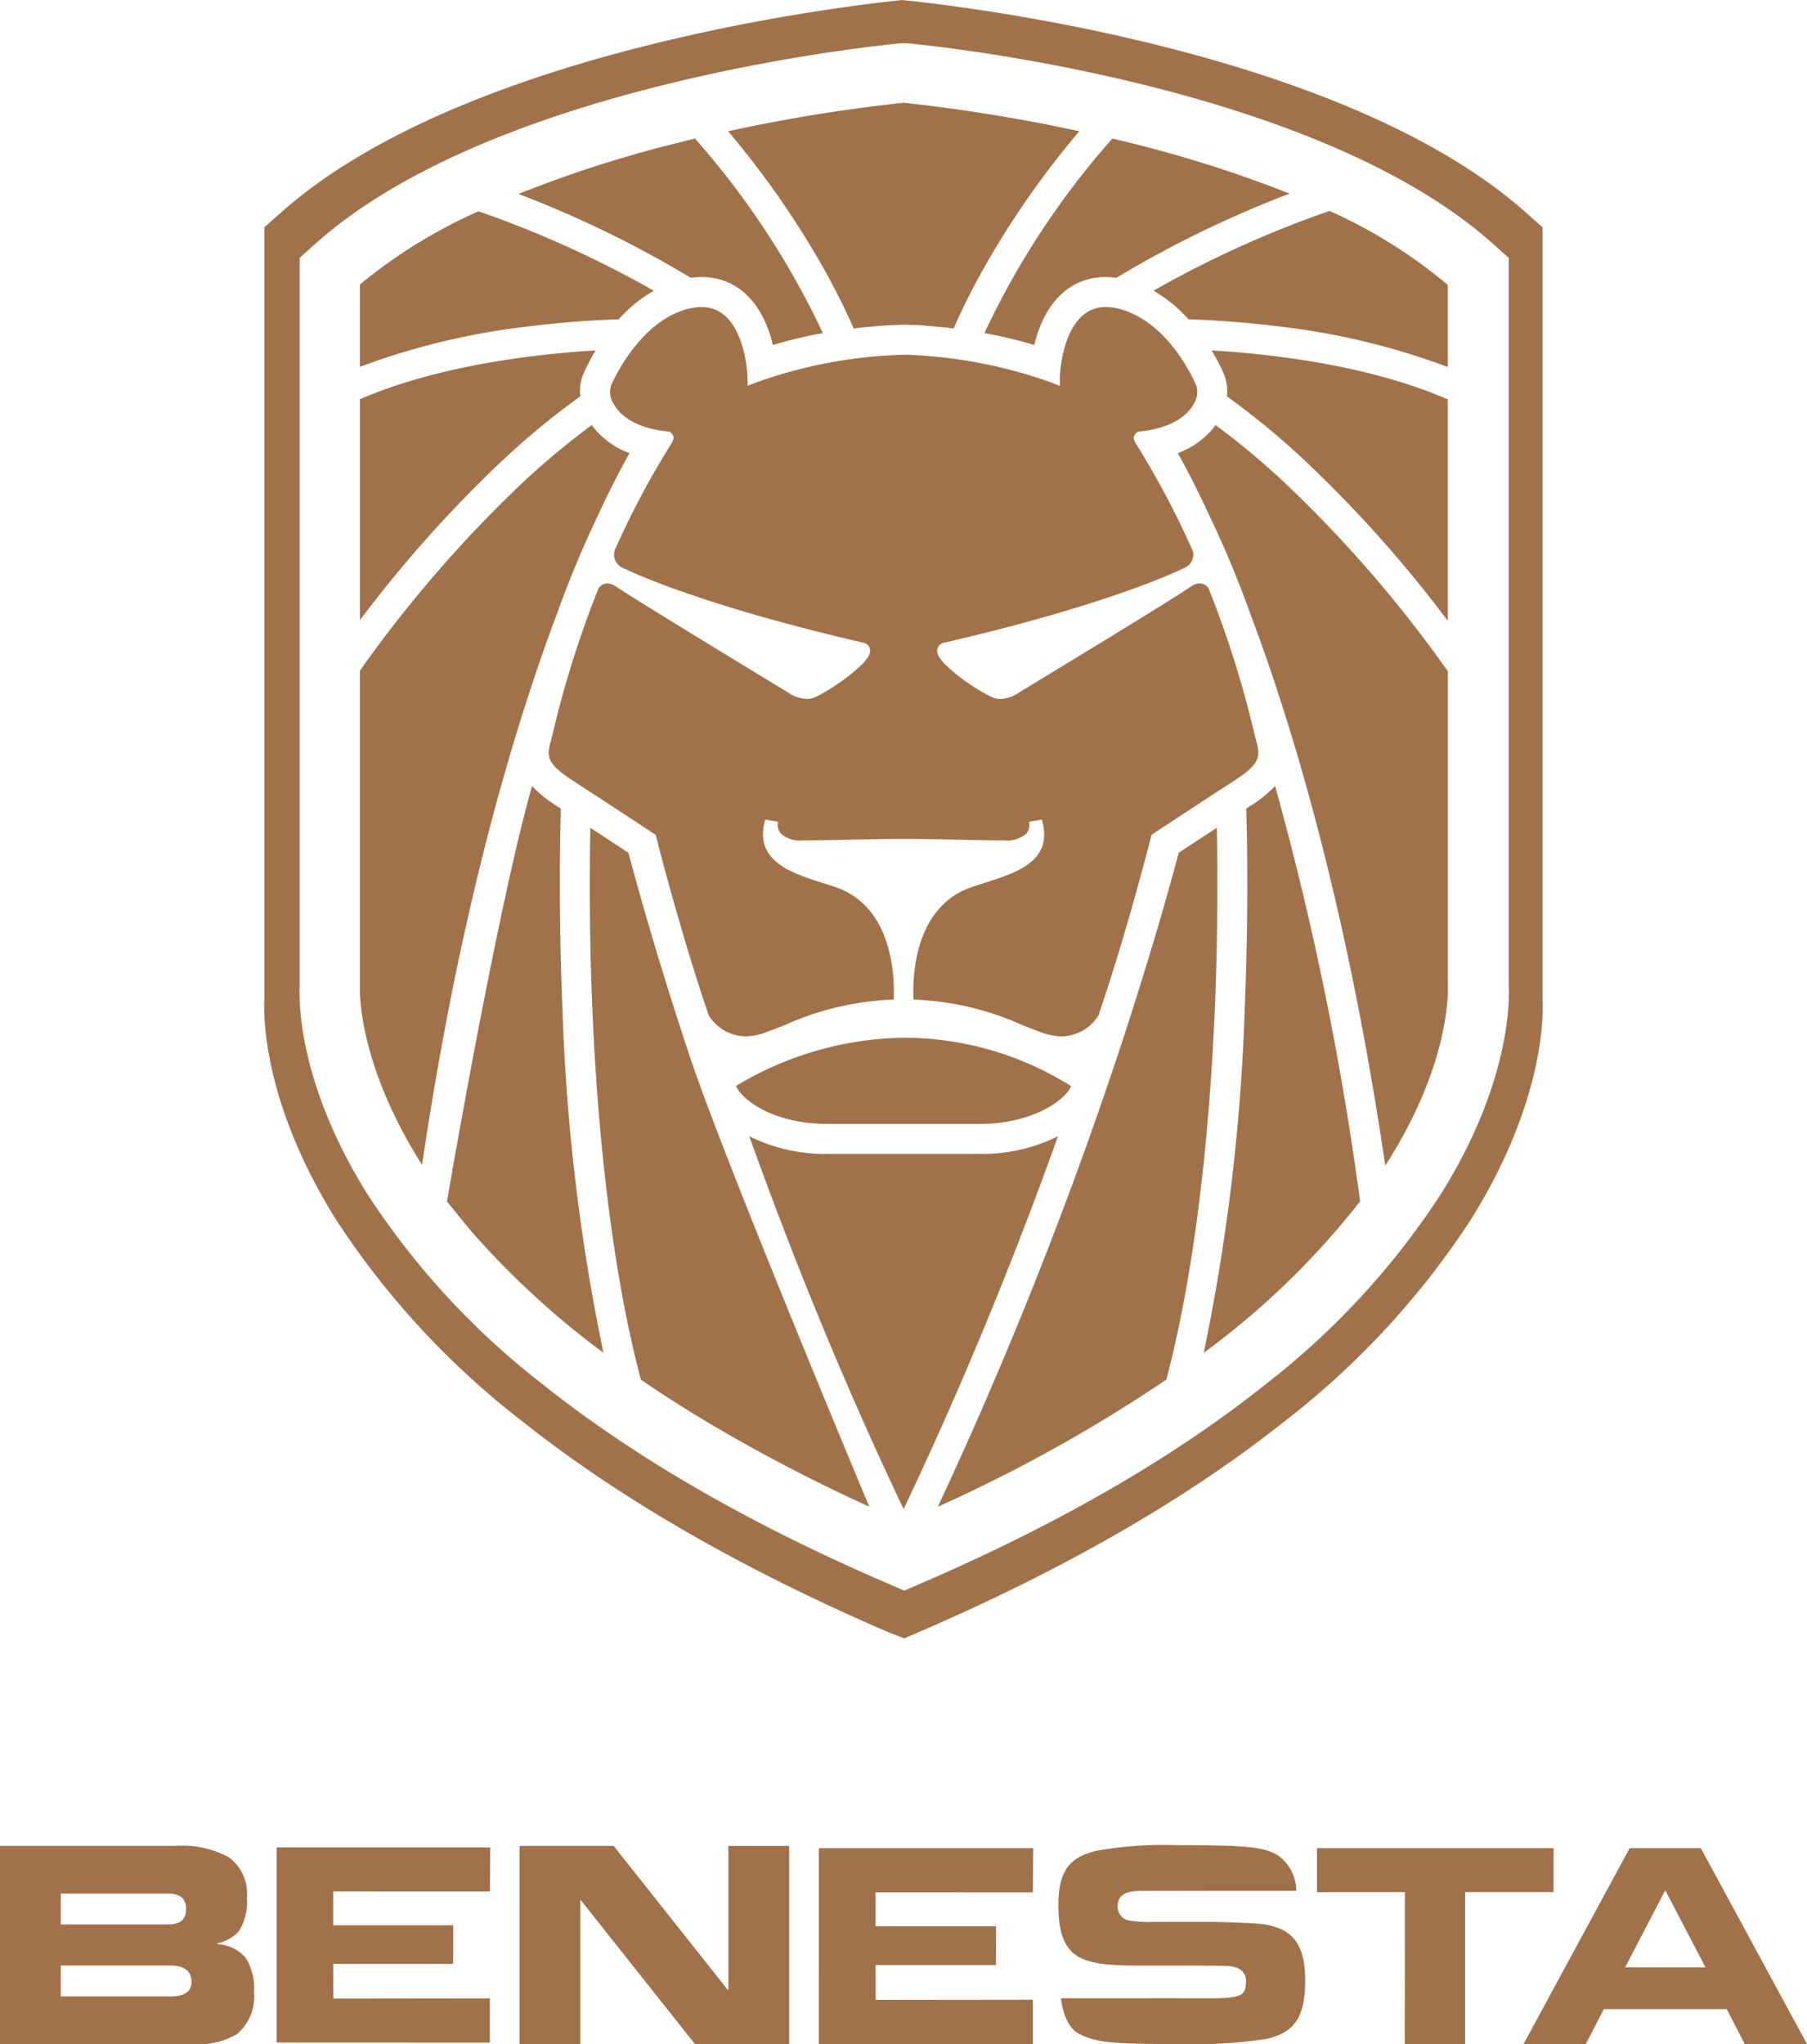<svg xmlns="http://www.w3.org/2000/svg" xmlns:xlink="http://www.w3.org/1999/xlink" width="153.365" height="173.494" viewBox="0 0 153.365 173.494"><defs><clipPath id="a"><rect width="153.365" height="173.494" fill="#a1724a"/></clipPath></defs><g clip-path="url(#a)"><path d="M161.468,84.8V19.289l-1.521-1.343C144.321,4.151,111.559.444,107.175.011V0h-.022C102.758.444,70.129,4.151,54.5,17.946l-1.521,1.343V84.8c-.077,1.565-.055,8.934,6.137,18.8a69.656,69.656,0,0,0,15.815,17.08c8.246,6.548,18.678,12.541,30.986,17.846l1.365.533,1.243-.533c12.308-5.3,22.74-11.3,30.986-17.846a69.662,69.662,0,0,0,15.815-17.08c6.193-9.866,6.226-17.236,6.137-18.8m-8.623,16.536A65.607,65.607,0,0,1,138.04,117.43c-7.714,6.17-17.48,11.831-29.011,16.825l-1.743.754-1.754-.765C94,129.261,84.236,123.6,76.522,117.43a65.6,65.6,0,0,1-14.805-16.093c-5.8-9.289-5.815-16.237-5.738-17.713V21.886l1.41-1.265C72.016,7.613,102.57,4.118,106.665,3.707a3.573,3.573,0,0,1,.488-.033h.022c.189,0,.522.011.721.033,4.106.411,34.66,3.906,49.276,16.913l1.421,1.265V83.625c.078,1.476.055,8.423-5.749,17.713M114.089,28.275a69.291,69.291,0,0,1,10.859-16.513A105.919,105.919,0,0,1,140,16.433a92.017,92.017,0,0,0-14.708,7.151,6.69,6.69,0,0,0-.909-.069c-2.607,0-4.616,1.593-5.673,4.484a11.664,11.664,0,0,0-.385,1.282,37.211,37.211,0,0,0-4.238-1.006m14.354-3.6a89.2,89.2,0,0,1,14.95-6.773,42.93,42.93,0,0,1,10.026,6.275v6.971a60.741,60.741,0,0,0-14.459-3.458c-3.11-.382-5.79-.531-7.538-.584a12.036,12.036,0,0,0-2.979-2.431m6.232,8.965a3.784,3.784,0,0,0-.282-1.951,16.515,16.515,0,0,0-1.017-1.947c4.811.285,13.266,1.2,20.043,4.156V52.686A106.675,106.675,0,0,0,141.306,39.11a65.973,65.973,0,0,0-6.631-5.469m4.09,33.072a260.774,260.774,0,0,1,7.215,35.254,67.521,67.521,0,0,1-13.273,12.854,170.015,170.015,0,0,0,3.475-29.076c.319-7.556.226-13.908.138-17.12l.268-.174a10.728,10.728,0,0,0,2.177-1.738M133.65,85.65c-.367,8.6-1.371,21.029-4.117,31.447a129.3,129.3,0,0,1-19.392,10.79A357.222,357.222,0,0,0,125.383,89.63c2.824-8.5,4.56-14.818,5.2-17.248.753-.5,1.98-1.3,3.237-2.124.063,3.109.1,8.822-.168,15.391m14.462,13.281c-3.251-22.121-7.948-37.491-11.337-46.523L136.624,52a87.028,87.028,0,0,0-3.4-8.164c-1.13-2.447-2.078-4.239-2.718-5.373a7.07,7.07,0,0,0,3.213-2.382,66.351,66.351,0,0,1,5.858,4.889,107,107,0,0,1,13.845,16V83.482c.019.291.38,6.606-5.307,15.449m-26.66-6.747-.078.167c-.471.946-3.074,3.043-7.692,3.043H100.79c-4.663,0-7.2-2.064-7.7-3.069-.022-.042-.05-.095-.076-.155a28.291,28.291,0,0,1,14.236-4.092l.123,0a26.769,26.769,0,0,1,14.081,4.108m.694-81.046A74.9,74.9,0,0,0,113.7,23.373c-1.042,1.915-1.768,3.472-2.22,4.508-.8-.1-1.6-.179-2.378-.235l-.11-.016-.268-.032-1.384-.034h-.151a41.447,41.447,0,0,0-4.194.318c-.447-1.038-1.177-2.6-2.217-4.508a75.63,75.63,0,0,0-8.439-12.235A140.881,140.881,0,0,1,107.17,8.727a.368.368,0,0,1,.064-.006,141.928,141.928,0,0,1,14.911,2.418m13.065,55.183c-2.317,1.493-6.1,3.981-6.67,4.361l-.261.171-.055.213c-.018.085-2.07,8.183-4.463,15.139a3.72,3.72,0,0,1-3.1,1.756,5.2,5.2,0,0,1-1.826-.37c-.545-.2-1.05-.4-1.531-.589a24.521,24.521,0,0,0-9.233-2.162c-.091-2.164.149-8,5.065-9.587.288-.093.569-.187.857-.276l.077-.032c2.7-.853,5.763-1.818,4.971-5.105l-.069-.276-1.094.185.032.279a1.07,1.07,0,0,1-.285.744,2.411,2.411,0,0,1-1.819.558c-1.321,0-2.77-.034-4.172-.066-1.332-.024-2.6-.058-3.717-.058l-.686,0-.68,0c-1.121,0-2.382.034-3.726.058-1.392.032-2.84.066-4.164.066a2.4,2.4,0,0,1-1.827-.566,1.1,1.1,0,0,1-.277-.74l.022-.273-.27-.052-.821-.135-.064.276c-.79,3.287,2.4,4.3,4.967,5.105l.173.058c.26.08.509.161.765.249,4.918,1.587,5.158,7.423,5.069,9.587A24.509,24.509,0,0,0,97.171,87c-.483.189-.989.386-1.539.589a5.173,5.173,0,0,1-1.82.37,3.748,3.748,0,0,1-3.106-1.756c-2.289-6.67-4.245-14.28-4.454-15.127l-.062-.226L86,70.733c-.235-.155-4.3-2.83-6.739-4.411-2.392-1.549-2.367-2.084-1.886-3.713a86.672,86.672,0,0,1,3.958-12.653.892.892,0,0,1,.74-.434,1.372,1.372,0,0,1,.656.191C84.214,50.731,91.231,55,95,57.3c1.281.776,2.187,1.326,2.41,1.466a3.064,3.064,0,0,0,1.6.559,1.741,1.741,0,0,0,.787-.183,16.578,16.578,0,0,0,3.979-2.818c.376-.427.724-.837.58-1.3a.686.686,0,0,0-.495-.465C89.41,51.231,83.5,48.246,83.442,48.214a1.221,1.221,0,0,1-.718-1.527,72.009,72.009,0,0,1,4.7-8.877c.256-.408.433-.7.111-1.028l-.149-.143-.2-.022c-2.979-.3-4.122-1.561-4.534-2.287a1.88,1.88,0,0,1-.251-1.6c.225-.523,2.273-5.041,6.01-6.358a5.229,5.229,0,0,1,1.682-.312c3.671,0,3.889,5.8,3.889,5.858l.016.827.766-.3a40.487,40.487,0,0,1,12.409-2.335h.119l.053-.006a40.924,40.924,0,0,1,12.369,2.341l.784.31v-.845c.006-.052.218-5.849,3.891-5.849a5.129,5.129,0,0,1,1.685.318c3.651,1.285,5.641,5.506,6,6.334a1.885,1.885,0,0,1-.24,1.619c-.414.726-1.557,1.983-4.54,2.287l-.2.022-.143.137c-.336.332-.157.626.1,1.036a72.647,72.647,0,0,1,4.725,8.945,1.207,1.207,0,0,1-.746,1.456c-.056.032-5.971,3.021-20.4,6.347a.682.682,0,0,0-.515.472c-.139.455.221.883.58,1.292a16.377,16.377,0,0,0,3.96,2.81,1.776,1.776,0,0,0,.8.191,3.057,3.057,0,0,0,1.6-.559c.221-.141,1.118-.686,2.384-1.453l.066-.04c3.762-2.289,10.756-6.545,12.264-7.587a1.336,1.336,0,0,1,.618-.165.9.9,0,0,1,.74.434,87.634,87.634,0,0,1,3.951,12.621c.483,1.654.513,2.2-1.875,3.745m-53.44,48.5a71.452,71.452,0,0,1-10.443-9.445c-.078-.088-.156-.177-.244-.266-.333-.377-.655-.755-.977-1.132-.411-.51-1.221-1.52-1.221-1.52l-.4-.486.01-.047s4.184-24.549,7.214-35.215a10.477,10.477,0,0,0,2.175,1.743l.266.166c-.089,3.219-.177,9.567.144,17.125a169.713,169.713,0,0,0,3.474,29.077m22.563,13.063c-4.062-1.854-7.868-3.807-11.42-5.827-2.83-1.61-5.5-3.263-7.968-4.961-2.753-10.421-3.751-22.851-4.118-31.452-.277-6.581-.233-12.286-.166-15.382,1.21.788,3.23,2.12,3.23,2.12.643,2.43,2.375,8.757,5.194,17.247,3.052,9.145,15.238,38.234,15.249,38.256M89.179,23.584A91.652,91.652,0,0,0,74.55,16.463a102.589,102.589,0,0,1,13.4-4.311c.522-.132,1.044-.26,1.58-.389a69.259,69.259,0,0,1,10.851,16.513,37.9,37.9,0,0,0-4.24,1.006A11.09,11.09,0,0,0,95.759,28c-1.055-2.892-3.065-4.48-5.669-4.485a6.76,6.76,0,0,0-.911.069M120.34,96.439c-3.935,10.993-8.33,21.6-13.059,31.553-.016.034-.032.062-.044.094-4.75-9.981-9.155-20.622-13.1-31.648a14.421,14.421,0,0,0,6.656,1.5h12.892a14.416,14.416,0,0,0,6.659-1.5m-59.248-43.8V33.883c6.768-2.935,15.2-3.855,20-4.14a17.641,17.641,0,0,0-1.02,1.95,3.75,3.75,0,0,0-.279,1.948,64.948,64.948,0,0,0-6.633,5.469A106.2,106.2,0,0,0,61.092,52.639M75.514,27.692a60.527,60.527,0,0,0-14.422,3.444v-6.99a43.55,43.55,0,0,1,10.064-6.213,89.923,89.923,0,0,1,14.88,6.743,12.049,12.049,0,0,0-2.984,2.431c-1.744.053-4.434.2-7.537.584M77.7,52.408c-3.382,9.025-8.07,24.372-11.333,46.458-.052-.083-.107-.17-.163-.25-5.162-8.277-5.128-14.159-5.114-14.841l0-26.855A107.626,107.626,0,0,1,74.848,41.015a66.416,66.416,0,0,1,5.914-4.934,7.022,7.022,0,0,0,3.211,2.382c-.644,1.136-1.592,2.926-2.724,5.38a87.278,87.278,0,0,0-3.4,8.167Z" transform="translate(-30.544)" fill="#a1724a"/><path d="M18.466,378.418v-.07a3.512,3.512,0,0,0,1.789-1,4.633,4.633,0,0,0,.7-2.856,3.846,3.846,0,0,0-1.511-3.439,8.331,8.331,0,0,0-4.6-.976H0V386.9H16.423a6.417,6.417,0,0,0,3.669-.837,4.149,4.149,0,0,0,1.464-3.621,4.769,4.769,0,0,0-.707-2.871,3.35,3.35,0,0,0-2.383-1.15m-13.31-4.3h9.129c1.008,0,1.509.443,1.509,1.322s-.5,1.3-1.509,1.3H5.156Zm9.247,8.734H5.156v-2.626H14.4q1.857,0,1.858,1.4,0,1.23-1.858,1.231" transform="translate(0 -213.404)" fill="#a1724a"/><path d="M121.877,382.3h-.048l-9.687-12.222h-7.99V386.9h5.156v-12.22h.044l9.69,12.22h7.991v-16.82h-5.156Z" transform="translate(-60.058 -213.403)" fill="#a1724a"/><path d="M55.454,386.945l18.1.008V383.2l-13.284.016-.01-2.947H70.435l.013-3.277H60.257v-2.873l13.3.005.031-3.738H55.454Z" transform="translate(-31.978 -213.584)" fill="#a1724a"/><path d="M320.478,370.528h-6.039l-9.01,16.629h5.285l1.529-2.967h10.433l1.53,2.967h5.284Zm-3.006,10.117h-3.419l3.407-6.544,3.418,6.549Z" transform="translate(-176.124 -213.663)" fill="#a1724a"/><path d="M164.142,387.149l18.173.008v-3.764l-13.337.015-.01-2.958H179.18l.013-3.29H168.962v-2.885l13.352.006.031-3.752h-18.2Z" transform="translate(-94.652 -213.664)" fill="#a1724a"/><path d="M284.109,370.528H264.029l0,3.733,7.456-.005-.008,12.9H276.6l0-12.9h7.506Z" transform="translate(-152.251 -213.663)" fill="#a1724a"/><path d="M228.688,376.567c-.974-.074-3.12-.124-3.571-.124h-4.755a10.655,10.655,0,0,1-2.061-.1,1.178,1.178,0,0,1-1.091-1.226c0-.754.419-1.265,1.788-1.3.659-.022,2.229.007,3.656-.005.345-.006.762,0,1.078,0,.286,0,.945-.011,1.189-.006h7.45a3.761,3.761,0,0,0-1.476-2.95c-1.156-.772-2.648-.923-8.489-.923a32.988,32.988,0,0,0-7,.473c-2.418.578-3.267,1.846-3.229,4.84.028,2.268.6,3.59,1.809,4.213,1.086.548,2.368.695,5.45.695h4.615c2.489.024,2.635-.016,3.187.157a1.163,1.163,0,0,1,.854,1.308c-.015,1.03-.374,1.307-2.955,1.307-.691,0-4.92-.006-5.541,0l-7.206,0c.179,1.4.7,2.6,1.535,3.012,1.483.748,2.754.873,8.517.873a41.037,41.037,0,0,0,7.329-.425c2.447-.524,3.345-1.867,3.353-4.935.013-3.343-1.236-4.736-4.431-4.887" transform="translate(-122.349 -213.32)" fill="#a1724a"/></g></svg>